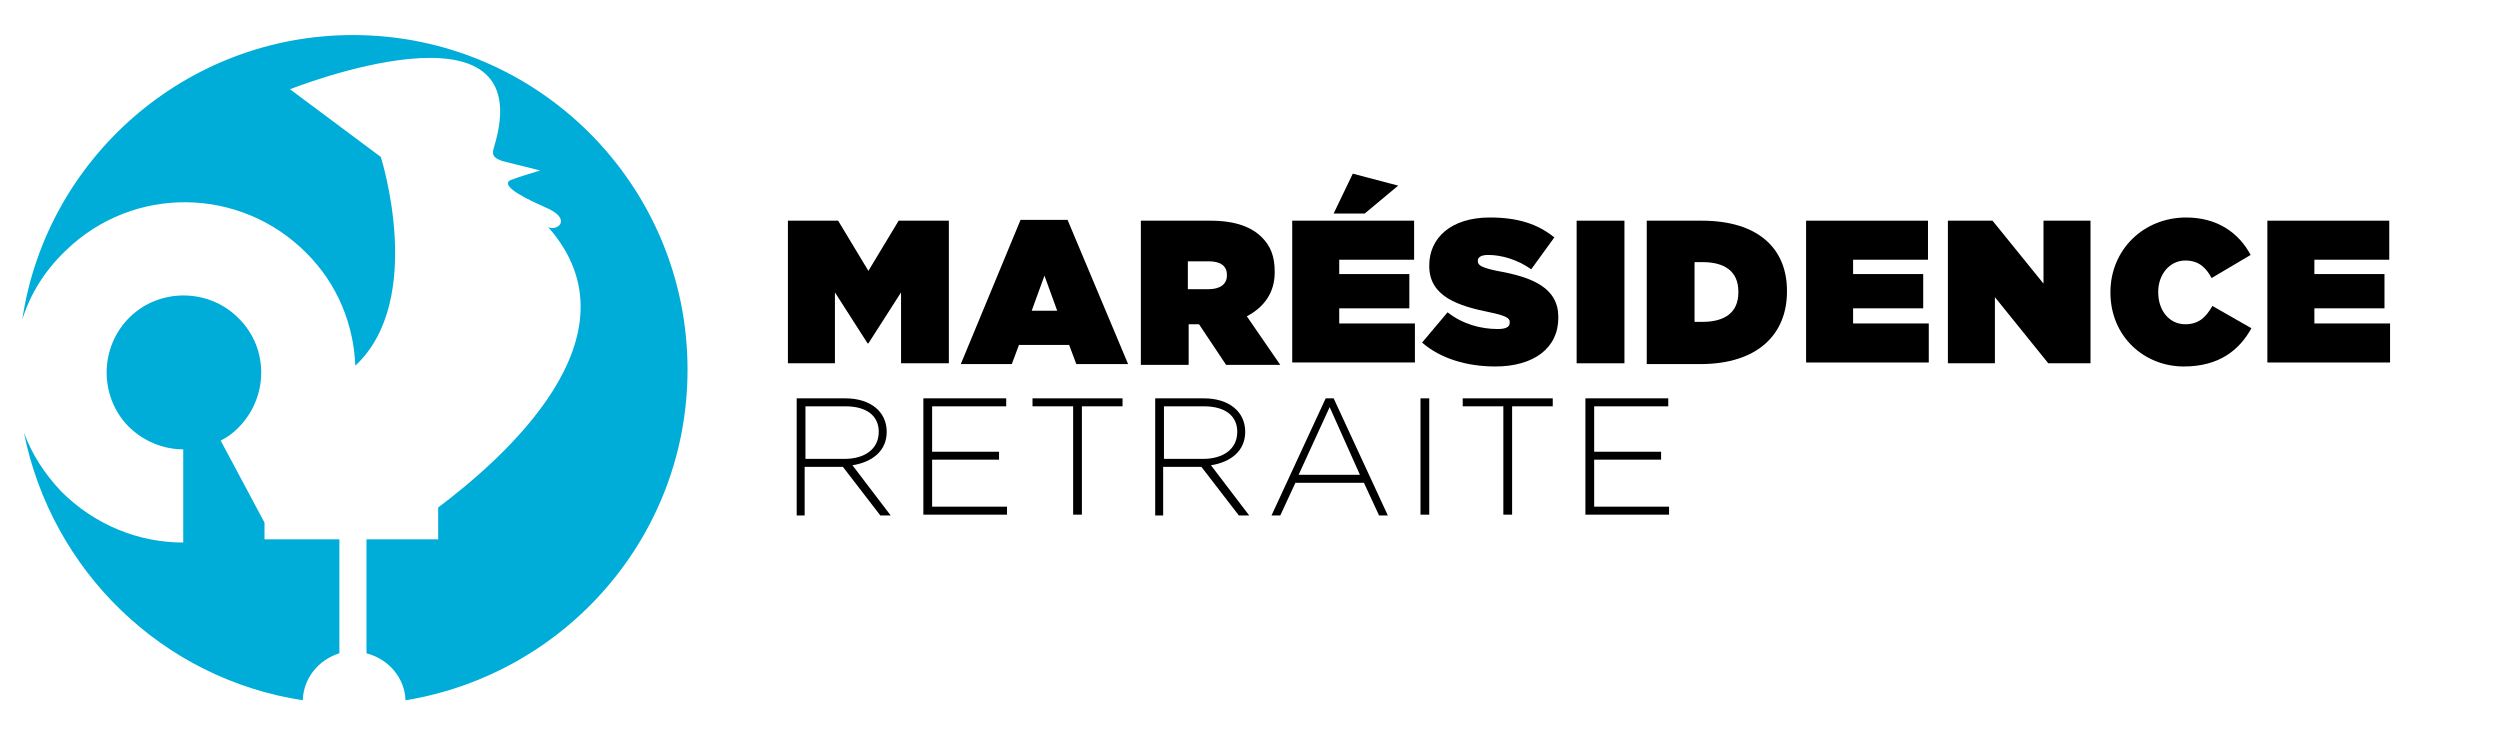 <?xml version="1.0" encoding="utf-8"?>
<!-- Generator: Adobe Illustrator 23.0.3, SVG Export Plug-In . SVG Version: 6.00 Build 0)  -->
<svg version="1.1" xmlns="http://www.w3.org/2000/svg" xmlns:xlink="http://www.w3.org/1999/xlink" x="0px" y="0px"
	 viewBox="0 0 313.8 94.3" style="enable-background:new 0 0 313.8 94.3;" xml:space="preserve">
<style type="text/css">
	.st0{fill:#00ACD8;}
	.st1{display:none;}
	.st2{display:inline;}
	.st3{fill:#00609C;}
	.st4{fill:#FFC629;}
	.st5{fill:#9B552B;}
</style>
<g id="Layer_2">
	<g>
		<path d="M98.9,27.7h6.3L109,34l3.8-6.3h6.3v17.9h-6v-8.9l-4.1,6.4h-0.1l-4.1-6.4v8.9h-5.9V27.7z"/>
		<path d="M128.1,27.6h5.9l7.6,18.1h-6.5l-0.9-2.4h-6.3l-0.9,2.4h-6.4L128.1,27.6z M132.7,39l-1.6-4.4l-1.6,4.4H132.7z"/>
		<path d="M143.1,27.7h8.8c3.2,0,5.2,0.8,6.5,2.1c1.1,1.1,1.6,2.4,1.6,4.3v0.1c0,2.6-1.4,4.4-3.5,5.5l4.2,6.1h-6.8l-3.4-5.1h-0.1
			h-1.2v5.1h-6V27.7z M151.7,36.3c1.4,0,2.3-0.6,2.3-1.7v-0.1c0-1.2-0.9-1.7-2.3-1.7h-2.6v3.5H151.7z"/>
		<path d="M162.2,27.7h15.3v4.9h-9.4v1.8h8.8v4.3h-8.8v1.9h9.5v4.9h-15.4V27.7z M169.8,21.8l5.7,1.5l-4.2,3.5h-3.9L169.8,21.8z"/>
		<path d="M178.5,43l3.2-3.8c1.9,1.5,4.2,2.1,6.3,2.1c1.1,0,1.5-0.3,1.5-0.8v-0.1c0-0.5-0.6-0.8-2.5-1.2c-4-0.8-7.6-2-7.6-5.8v-0.1
			c0-3.4,2.7-6,7.6-6c3.5,0,6,0.8,8.1,2.5l-2.9,4c-1.7-1.2-3.7-1.8-5.4-1.8c-0.9,0-1.3,0.3-1.3,0.7v0.1c0,0.5,0.5,0.8,2.4,1.2
			c4.6,0.8,7.7,2.2,7.7,5.8v0.1c0,3.8-3.1,6.1-7.9,6.1C184.1,46,180.8,45,178.5,43z"/>
		<path d="M197.9,27.7h6v17.9h-6V27.7z"/>
		<path d="M206.7,27.7h6.9c7.1,0,10.7,3.5,10.7,8.8v0.1c0,5.3-3.6,9.1-10.9,9.1h-6.7V27.7z M213.7,40.4c2.7,0,4.5-1.1,4.5-3.7v-0.1
			c0-2.6-1.8-3.7-4.5-3.7h-1v7.5H213.7z"/>
		<path d="M226.7,27.7H242v4.9h-9.4v1.8h8.8v4.3h-8.8v1.9h9.5v4.9h-15.4V27.7z"/>
		<path d="M244.5,27.7h5.6l6.4,7.9v-7.9h5.9v17.9h-5.3l-6.7-8.3v8.3h-5.9V27.7z"/>
		<path d="M264.9,36.7L264.9,36.7c0-5.4,4.2-9.4,9.5-9.4c3.9,0,6.6,1.9,8.1,4.7l-4.9,2.9c-0.7-1.3-1.6-2.2-3.3-2.2
			c-2,0-3.4,1.8-3.4,3.9v0.1c0,2.3,1.4,4,3.4,4c1.7,0,2.6-0.9,3.4-2.3l4.9,2.8c-1.5,2.7-4,4.8-8.5,4.8
			C269.2,46,264.9,42.3,264.9,36.7z"/>
		<path d="M284.6,27.7h15.3v4.9h-9.4v1.8h8.8v4.3h-8.8v1.9h9.5v4.9h-15.4V27.7z"/>
		<path d="M110.5,64.7l-4.7-6.1h-4.8v6.1H100V50h6.1c3.2,0,5.2,1.7,5.2,4.2v0c0,2.4-1.8,3.8-4.3,4.2l4.8,6.3H110.5z M110.3,54.2
			c0-2-1.5-3.2-4.2-3.2h-5v6.6h4.9C108.5,57.6,110.3,56.4,110.3,54.2L110.3,54.2z"/>
		<path d="M115.9,64.7V50h10.4v1H117v5.7h8.4v1H117v5.9h9.4v1H115.9z"/>
		<path d="M135.8,51v13.6h-1.1V51h-5.1v-1h11.3v1H135.8z"/>
		<path d="M155.5,64.7l-4.7-6.1h-4.8v6.1H145V50h6.1c3.2,0,5.2,1.7,5.2,4.2v0c0,2.4-1.8,3.8-4.3,4.2l4.8,6.3H155.5z M155.3,54.2
			c0-2-1.5-3.2-4.2-3.2h-5v6.6h4.9C153.5,57.6,155.3,56.4,155.3,54.2L155.3,54.2z"/>
		<path d="M173.1,64.7l-1.9-4.1h-8.6l-1.9,4.1h-1.1l6.8-14.7h1l6.8,14.7H173.1z M166.9,51.1l-3.9,8.5h7.7L166.9,51.1z"/>
		<path d="M178.3,64.7V50h1.1v14.6H178.3z"/>
		<path d="M189.8,51v13.6h-1.1V51h-5.1v-1h11.3v1H189.8z"/>
		<path d="M199,64.7V50h10.4v1h-9.3v5.7h8.4v1h-8.4v5.9h9.4v1H199z"/>
	</g>
	<g>
		<path class="st0" d="M42.6,82V67.7h-9.4v-2.1l-5.5-10.3c0.8-0.4,1.5-0.9,2.1-1.5C33.7,50,33.8,43.8,30,40
			c-3.7-3.8-9.9-3.9-13.7-0.2c-3.8,3.7-3.9,9.9-0.2,13.7c1.9,1.9,4.4,2.9,6.9,2.9l0,11.7c-5.6,0-11.1-2.2-15.3-6.4
			c-2.1-2.2-3.7-4.7-4.7-7.4C6.5,71.7,20.4,85.2,38,87.9C38.1,85.1,40,82.8,42.6,82z"/>
		<path class="st0" d="M86.3,46.4c0-23.2-18.8-42-42-42C23.3,4.4,5.8,19.9,2.8,40.1c1-3.2,2.8-6.1,5.4-8.6c8.5-8.3,22-8.1,30.3,0.3
			c3.9,3.9,5.9,9,6.1,14.1c8.9-8.3,3.2-26.2,3.2-26.2l-11.4-8.5c0,0,31.7-12.6,25.6,7.3c-0.4,1.2,0.3,1.4,1,1.7
			c0.4,0.1,4.8,1.2,4.8,1.2s-3,0.9-3.7,1.2c-1.1,0.5,0.4,1.7,4.3,3.4c3.6,1.5,1.5,3.1,0.4,2.5c12.2,13.8-6.1,29.4-13.8,35.2v4H46
			v14.3c2.7,0.7,4.8,3,4.9,5.9C71,84.6,86.3,67.3,86.3,46.4z"/>
	</g>
</g>
<g id="Layer_3" class="st1">
	<g class="st2">
		<path d="M103.4,31.6h-5.3v-5.1h16.6v5.1h-5.3v12.9h-6V31.6z"/>
		<path d="M115.7,35.5L115.7,35.5c0-5.3,4.3-9.4,9.8-9.4c5.5,0,9.8,4.1,9.8,9.3v0.1c0,5.2-4.3,9.4-9.8,9.4S115.7,40.7,115.7,35.5z
			 M129.2,35.5L129.2,35.5c0-2.2-1.5-4.1-3.8-4.1c-2.3,0-3.7,1.9-3.7,4v0.1c0,2.1,1.5,4.1,3.8,4.1C127.8,39.5,129.2,37.6,129.2,35.5
			z"/>
		<path d="M137.7,26.5h8.8c3.2,0,5.2,0.8,6.5,2.1c1.1,1.1,1.6,2.4,1.6,4.3v0.1c0,2.6-1.4,4.4-3.5,5.5l4.2,6.1h-6.8l-3.4-5.1h-0.1
			h-1.2v5.1h-6V26.5z M146.2,35c1.4,0,2.3-0.6,2.3-1.7v-0.1c0-1.2-0.9-1.7-2.3-1.7h-2.6V35H146.2z"/>
		<path d="M156.3,35.5L156.3,35.5c0-5.3,4.3-9.4,9.8-9.4c5.5,0,9.8,4.1,9.8,9.3v0.1c0,5.2-4.3,9.4-9.8,9.4
			C160.6,44.8,156.3,40.7,156.3,35.5z M169.9,35.5L169.9,35.5c0-2.2-1.5-4.1-3.8-4.1c-2.3,0-3.7,1.9-3.7,4v0.1
			c0,2.1,1.5,4.1,3.8,4.1C168.4,39.5,169.9,37.6,169.9,35.5z"/>
		<path d="M178.3,26.5h5.6l6.4,7.9v-7.9h5.9v17.9h-5.3l-6.7-8.3v8.3h-5.9V26.5z"/>
		<path d="M203.7,31.6h-5.3v-5.1h16.6v5.1h-5.3v12.9h-6V31.6z"/>
		<path d="M215.9,35.5L215.9,35.5c0-5.3,4.3-9.4,9.8-9.4c5.5,0,9.8,4.1,9.8,9.3v0.1c0,5.2-4.3,9.4-9.8,9.4
			C220.1,44.8,215.9,40.7,215.9,35.5z M229.4,35.5L229.4,35.5c0-2.2-1.5-4.1-3.8-4.1c-2.3,0-3.7,1.9-3.7,4v0.1
			c0,2.1,1.5,4.1,3.8,4.1C228,39.5,229.4,37.6,229.4,35.5z"/>
		<path d="M112.2,63.4l-1.9-4.1h-8.6l-1.9,4.1h-1.1l6.8-14.7h1l6.8,14.7H112.2z M106.1,49.9l-3.9,8.5h7.7L106.1,49.9z"/>
		<path d="M117.3,63.4V48.8h1.1v13.6h8.6v1H117.3z"/>
		<path d="M131,63.4V48.8h1.1v13.6h8.6v1H131z"/>
		<path d="M150.5,63.7c-4.2,0-7.3-3.3-7.3-7.5v0c0-4.1,3.1-7.6,7.3-7.6c2.6,0,4.2,1,5.7,2.3l-0.8,0.8c-1.3-1.2-2.7-2.2-4.9-2.2
			c-3.5,0-6.2,2.9-6.2,6.5v0c0,3.7,2.7,6.6,6.2,6.6c2.1,0,3.6-0.8,5-2.3l0.7,0.7C154.8,62.7,153.1,63.7,150.5,63.7z"/>
		<path d="M166.4,63.7c-4.4,0-7.3-3.5-7.3-7.5v0c0-4,2.9-7.6,7.4-7.6c4.4,0,7.3,3.5,7.3,7.5c0,0,0,0,0,0
			C173.7,60.1,170.8,63.7,166.4,63.7z M172.6,56.1c0-3.6-2.6-6.6-6.2-6.6c-3.6,0-6.2,2.9-6.2,6.5v0c0,3.6,2.6,6.6,6.2,6.6
			C170,62.7,172.6,59.8,172.6,56.1L172.6,56.1z"/>
		<path d="M189.6,63.4l-10.3-13v13h-1V48.8h1l10.1,12.7V48.8h1v14.6H189.6z"/>
		<path d="M200.4,63.4h-4.9V48.8h4.9c4.6,0,7.8,3.2,7.8,7.3v0C208.1,60.2,205,63.4,200.4,63.4z M207,56.1c0-3.5-2.6-6.3-6.6-6.3
			h-3.8v12.6h3.8C204.4,62.4,207,59.6,207,56.1L207,56.1z"/>
		<path d="M219.3,63.7c-4.4,0-7.3-3.5-7.3-7.5v0c0-4,2.9-7.6,7.4-7.6c4.4,0,7.3,3.5,7.3,7.5c0,0,0,0,0,0
			C226.7,60.1,223.7,63.7,219.3,63.7z M225.6,56.1c0-3.6-2.6-6.6-6.3-6.6s-6.2,2.9-6.2,6.5v0c0,3.6,2.6,6.6,6.2,6.6
			C223,62.7,225.6,59.8,225.6,56.1L225.6,56.1z"/>
		<path d="M236,63.6c-2.3,0-4.1-0.8-5.9-2.3l0.7-0.8c1.6,1.5,3.1,2.2,5.2,2.2c2.2,0,3.7-1.2,3.7-2.9v0c0-1.5-0.8-2.4-4.1-3.1
			c-3.5-0.7-4.9-1.9-4.9-4.1v0c0-2.2,2-3.8,4.7-3.8c2.1,0,3.5,0.6,5,1.8l-0.7,0.9c-1.4-1.2-2.8-1.7-4.4-1.7c-2.2,0-3.6,1.2-3.6,2.8
			v0c0,1.5,0.8,2.5,4.3,3.2c3.4,0.7,4.8,1.9,4.8,4v0C240.9,62,238.8,63.6,236,63.6z"/>
	</g>
	<g class="st2">
		<path class="st3" d="M42.6,82.8V68.4h-9.4v-2.1L27.7,56c0.8-0.4,1.5-0.9,2.1-1.5c3.8-3.7,3.9-9.9,0.2-13.7
			c-3.7-3.8-9.9-3.9-13.7-0.2c-3.8,3.7-3.9,9.9-0.2,13.7c1.9,1.9,4.4,2.9,6.9,2.9l0,11.7c-5.6,0-11.1-2.2-15.3-6.4
			c-2.1-2.2-3.7-4.7-4.7-7.4C6.5,72.5,20.4,86,38,88.7C38.1,85.9,40,83.5,42.6,82.8z"/>
		<path class="st3" d="M86.3,47.1c0-23.2-18.8-42-42-42C23.3,5.1,5.8,20.6,2.8,40.8c1-3.2,2.8-6.1,5.4-8.6c8.5-8.3,22-8.1,30.3,0.3
			c3.9,3.9,5.9,9,6.1,14.1c8.9-8.3,3.2-26.2,3.2-26.2l-11.4-8.5c0,0,31.7-12.6,25.6,7.3c-0.4,1.2,0.3,1.4,1,1.7
			c0.4,0.1,4.8,1.2,4.8,1.2s-3,0.9-3.7,1.2c-1.1,0.5,0.4,1.7,4.3,3.4c3.6,1.5,1.5,3.1,0.4,2.5c12.2,13.8-6.1,29.4-13.8,35.2v4H46
			v14.3c2.7,0.7,4.8,3,4.9,5.9C71,85.4,86.3,68.1,86.3,47.1z"/>
	</g>
</g>
<g id="Layer_4" class="st1">
	<g class="st2">
		<path d="M98.8,24.7h6.3l3.8,6.3l3.8-6.3h6.3v17.9h-6v-8.9l-4.1,6.4h-0.1l-4.1-6.4v8.9h-5.9V24.7z"/>
		<path d="M121.4,33.7L121.4,33.7c0-5.3,4.3-9.4,9.8-9.4c5.5,0,9.8,4.1,9.8,9.3v0.1c0,5.2-4.3,9.4-9.8,9.4
			C125.6,43,121.4,38.9,121.4,33.7z M134.9,33.7L134.9,33.7c0-2.2-1.5-4.1-3.8-4.1c-2.3,0-3.7,1.9-3.7,4v0.1c0,2.1,1.5,4.1,3.8,4.1
			C133.5,37.7,134.9,35.8,134.9,33.7z"/>
		<path d="M143.4,24.7h5.6l6.4,7.9v-7.9h5.9v17.9H156l-6.7-8.3v8.3h-5.9V24.7z"/>
		<path d="M168.7,29.8h-5.3v-5.1H180v5.1h-5.3v12.9h-6V29.8z"/>
		<path d="M182.1,24.7h8.8c3.2,0,5.2,0.8,6.5,2.1c1.1,1.1,1.6,2.4,1.6,4.3v0.1c0,2.6-1.4,4.4-3.5,5.5l4.2,6.1h-6.8l-3.4-5.1h-0.1
			h-1.2v5.1h-6V24.7z M190.7,33.3c1.4,0,2.3-0.6,2.3-1.7v-0.1c0-1.2-0.9-1.7-2.3-1.7h-2.6v3.5H190.7z"/>
		<path d="M201.2,24.7h15.3v4.9h-9.4v1.8h8.8v4.3h-8.8v1.9h9.5v4.9h-15.4V24.7z"/>
		<path d="M225.3,24.6h5.9l7.6,18.1h-6.5l-0.9-2.4H225l-0.9,2.4h-6.4L225.3,24.6z M229.8,36l-1.6-4.4l-1.6,4.4H229.8z"/>
		<path d="M240.3,24.7h6v12.8h8.4v5.1h-14.4V24.7z"/>
		<path d="M106.6,61.9c-4.6,0-7.4-3.4-7.4-7.5v0c0-4,2.9-7.6,7.2-7.6c2.4,0,3.9,0.7,5.4,1.9l-0.7,0.8c-1.1-1-2.5-1.8-4.7-1.8
			c-3.6,0-6,3-6,6.5v0c0,3.8,2.4,6.6,6.3,6.6c1.9,0,3.6-0.8,4.7-1.7v-4.2h-4.9v-1h5.9v5.6C111.1,60.9,109,61.9,106.6,61.9z"/>
		<path d="M122.9,61.9c-3.5,0-6-2.2-6-6.3V47h1.1v8.4c0,3.4,1.9,5.4,5,5.4c3,0,4.9-1.8,4.9-5.3V47h1.1v8.4
			C128.9,59.7,126.4,61.9,122.9,61.9z"/>
		<path d="M133.9,61.7V47h1.1v14.6H133.9z"/>
		<path d="M145.1,61.7h-4.9V47h4.9c4.6,0,7.8,3.2,7.8,7.3v0C152.9,58.5,149.7,61.7,145.1,61.7z M151.8,54.3c0-3.5-2.6-6.3-6.6-6.3
			h-3.8v12.6h3.8C149.2,60.7,151.8,57.9,151.8,54.3L151.8,54.3z"/>
		<path d="M157.4,61.7V47h10.4v1h-9.3v5.7h8.4v1h-8.4v5.9h9.4v1H157.4z"/>
		<path d="M178.8,61.9c-4.2,0-7.3-3.3-7.3-7.5v0c0-4.1,3.1-7.6,7.3-7.6c2.6,0,4.2,1,5.7,2.3l-0.8,0.8c-1.3-1.2-2.7-2.2-4.9-2.2
			c-3.5,0-6.2,2.9-6.2,6.5v0c0,3.7,2.7,6.6,6.2,6.6c2.1,0,3.6-0.8,5-2.3l0.7,0.7C183,60.9,181.4,61.9,178.8,61.9z"/>
		<path d="M194.6,61.9c-4.4,0-7.3-3.5-7.3-7.5v0c0-4,2.9-7.6,7.4-7.6c4.4,0,7.3,3.5,7.3,7.5c0,0,0,0,0,0
			C202,58.3,199.1,61.9,194.6,61.9z M200.9,54.3c0-3.6-2.6-6.6-6.2-6.6c-3.6,0-6.2,2.9-6.2,6.5v0c0,3.6,2.6,6.6,6.3,6.6
			C198.3,60.9,200.9,58,200.9,54.3L200.9,54.3z"/>
		<path d="M217.8,61.7l-10.3-13v13h-1V47h1l10.1,12.7V47h1v14.6H217.8z"/>
		<path d="M228.6,61.7h-4.9V47h4.9c4.6,0,7.8,3.2,7.8,7.3v0C236.4,58.5,233.2,61.7,228.6,61.7z M235.3,54.3c0-3.5-2.6-6.3-6.6-6.3
			h-3.8v12.6h3.8C232.7,60.7,235.3,57.9,235.3,54.3L235.3,54.3z"/>
		<path d="M247.6,61.9c-4.4,0-7.3-3.5-7.3-7.5v0c0-4,2.9-7.6,7.4-7.6c4.4,0,7.3,3.5,7.3,7.5c0,0,0,0,0,0
			C255,58.3,252,61.9,247.6,61.9z M253.8,54.3c0-3.6-2.6-6.6-6.2-6.6c-3.6,0-6.2,2.9-6.2,6.5v0c0,3.6,2.6,6.6,6.3,6.6
			C251.2,60.9,253.8,58,253.8,54.3L253.8,54.3z"/>
	</g>
	<g class="st2">
		<path class="st4" d="M42.5,82V67.7h-9.4v-2.1l-5.5-10.3c0.8-0.4,1.5-0.9,2.1-1.5C33.6,50,33.7,43.8,30,40
			c-3.7-3.8-9.9-3.9-13.7-0.2c-3.8,3.7-3.9,9.9-0.2,13.7c1.9,1.9,4.4,2.9,6.9,2.9l0,11.7c-5.6,0-11.1-2.2-15.3-6.4
			C5.6,59.6,4,57.1,3,54.4c3.4,17.3,17.3,30.8,34.9,33.5C38.1,85.1,40,82.8,42.5,82z"/>
		<path class="st4" d="M86.2,46.4c0-23.2-18.8-42-42-42C23.2,4.4,5.8,19.9,2.7,40.1c1-3.2,2.8-6.1,5.4-8.6c8.5-8.3,22-8.1,30.3,0.3
			c3.9,3.9,5.9,9,6.1,14.1c8.9-8.3,3.2-26.2,3.2-26.2l-11.4-8.5c0,0,31.7-12.6,25.6,7.3c-0.4,1.2,0.3,1.4,1,1.7
			c0.4,0.1,4.8,1.2,4.8,1.2s-3,0.9-3.7,1.2c-1.1,0.5,0.4,1.7,4.3,3.4c3.6,1.5,1.5,3.1,0.4,2.5c12.2,13.8-6.1,29.4-13.8,35.2v4h-8.9
			v14.3c2.7,0.7,4.8,3,4.9,5.9C70.9,84.6,86.2,67.3,86.2,46.4z"/>
	</g>
</g>
<g id="Layer_5" class="st1">
	<g class="st2">
		<path d="M99.2,37.5L99.2,37.5c0-5.4,4.2-9.4,9.5-9.4c3.9,0,6.6,1.9,8.1,4.7l-4.9,2.9c-0.7-1.3-1.6-2.2-3.3-2.2
			c-2,0-3.4,1.8-3.4,3.9v0.1c0,2.3,1.4,4,3.4,4c1.7,0,2.6-0.9,3.4-2.3L117,42c-1.5,2.7-4,4.8-8.5,4.8
			C103.5,46.8,99.2,43.1,99.2,37.5z"/>
		<path d="M118.9,28.5h6v6.3h5.5v-6.3h6v17.9h-6V40h-5.5v6.4h-6V28.5z"/>
		<path d="M139.3,28.5h6v17.9h-6V28.5z"/>
		<path d="M147.7,37.5L147.7,37.5c0-5.4,4.2-9.4,9.5-9.4c3.9,0,6.6,1.9,8.1,4.7l-4.9,2.9c-0.7-1.3-1.6-2.2-3.3-2.2
			c-2,0-3.4,1.8-3.4,3.9v0.1c0,2.3,1.4,4,3.4,4c1.7,0,2.6-0.9,3.4-2.3l4.9,2.8c-1.5,2.7-4,4.8-8.5,4.8
			C152.1,46.8,147.7,43.1,147.7,37.5z"/>
		<path d="M112.1,65.4l-10.3-13v13h-1V50.8h1l10.1,12.7V50.8h1v14.6H112.1z"/>
		<path d="M118.1,65.4V50.8h10.4v1h-9.3v5.7h8.4v1h-8.4v5.9h9.4v1H118.1z"/>
		<path d="M147.3,65.5h-0.9l-4.3-12.7l-4.3,12.7H137l-5.3-14.7h1.2l4.6,13l4.3-13.1h0.8l4.3,13.1l4.6-13h1.1L147.3,65.5z"/>
		<path d="M167.1,65.4v-6.9h-9.4v6.9h-1.1V50.8h1.1v6.8h9.4v-6.8h1.1v14.6H167.1z"/>
		<path d="M180,65.7c-4.4,0-7.3-3.5-7.3-7.5v0c0-4,2.9-7.6,7.4-7.6c4.4,0,7.3,3.5,7.3,7.5c0,0,0,0,0,0
			C187.4,62.1,184.4,65.7,180,65.7z M186.3,58.1c0-3.6-2.6-6.6-6.2-6.6c-3.6,0-6.2,2.9-6.2,6.5v0c0,3.6,2.6,6.6,6.3,6.6
			C183.7,64.7,186.3,61.8,186.3,58.1L186.3,58.1z"/>
		<path d="M204.6,65.4V52.7l-5.8,8.4h-0.1l-5.8-8.4v12.7h-1V50.8h1l5.9,8.7l5.9-8.7h1v14.6H204.6z"/>
		<path d="M210.8,65.4V50.8h10.4v1h-9.3v5.7h8.4v1h-8.4v5.9h9.4v1H210.8z"/>
	</g>
	<g class="st2">
		<path class="st5" d="M43.4,82.8V68.4H34v-2.1L28.5,56c0.8-0.4,1.5-0.9,2.1-1.5c3.8-3.7,3.9-9.9,0.2-13.7
			c-3.7-3.8-9.9-3.9-13.7-0.2c-3.8,3.7-3.9,9.9-0.2,13.7c1.9,1.9,4.4,2.9,6.9,2.9l0,11.7c-5.6,0-11.1-2.2-15.3-6.4
			c-2.1-2.2-3.7-4.7-4.7-7.4C7.2,72.5,21.2,86,38.7,88.7C38.9,85.9,40.8,83.5,43.4,82.8z"/>
		<path class="st5" d="M87.1,47.1c0-23.2-18.8-42-42-42C24,5.1,6.6,20.6,3.6,40.8c1-3.2,2.8-6.1,5.4-8.6c8.5-8.3,22-8.1,30.3,0.3
			c3.9,3.9,5.9,9,6.1,14.1c8.9-8.3,3.2-26.2,3.2-26.2l-11.4-8.5c0,0,31.7-12.6,25.6,7.3c-0.4,1.2,0.3,1.4,1,1.7
			c0.4,0.1,4.8,1.2,4.8,1.2s-3,0.9-3.7,1.2c-1.1,0.5,0.4,1.7,4.3,3.4c3.6,1.5,1.5,3.1,0.4,2.5c12.2,13.8-6.1,29.4-13.8,35.2v4h-8.9
			v14.3c2.7,0.7,4.8,3,4.9,5.9C71.8,85.4,87.1,68.1,87.1,47.1z"/>
	</g>
</g>
</svg>
